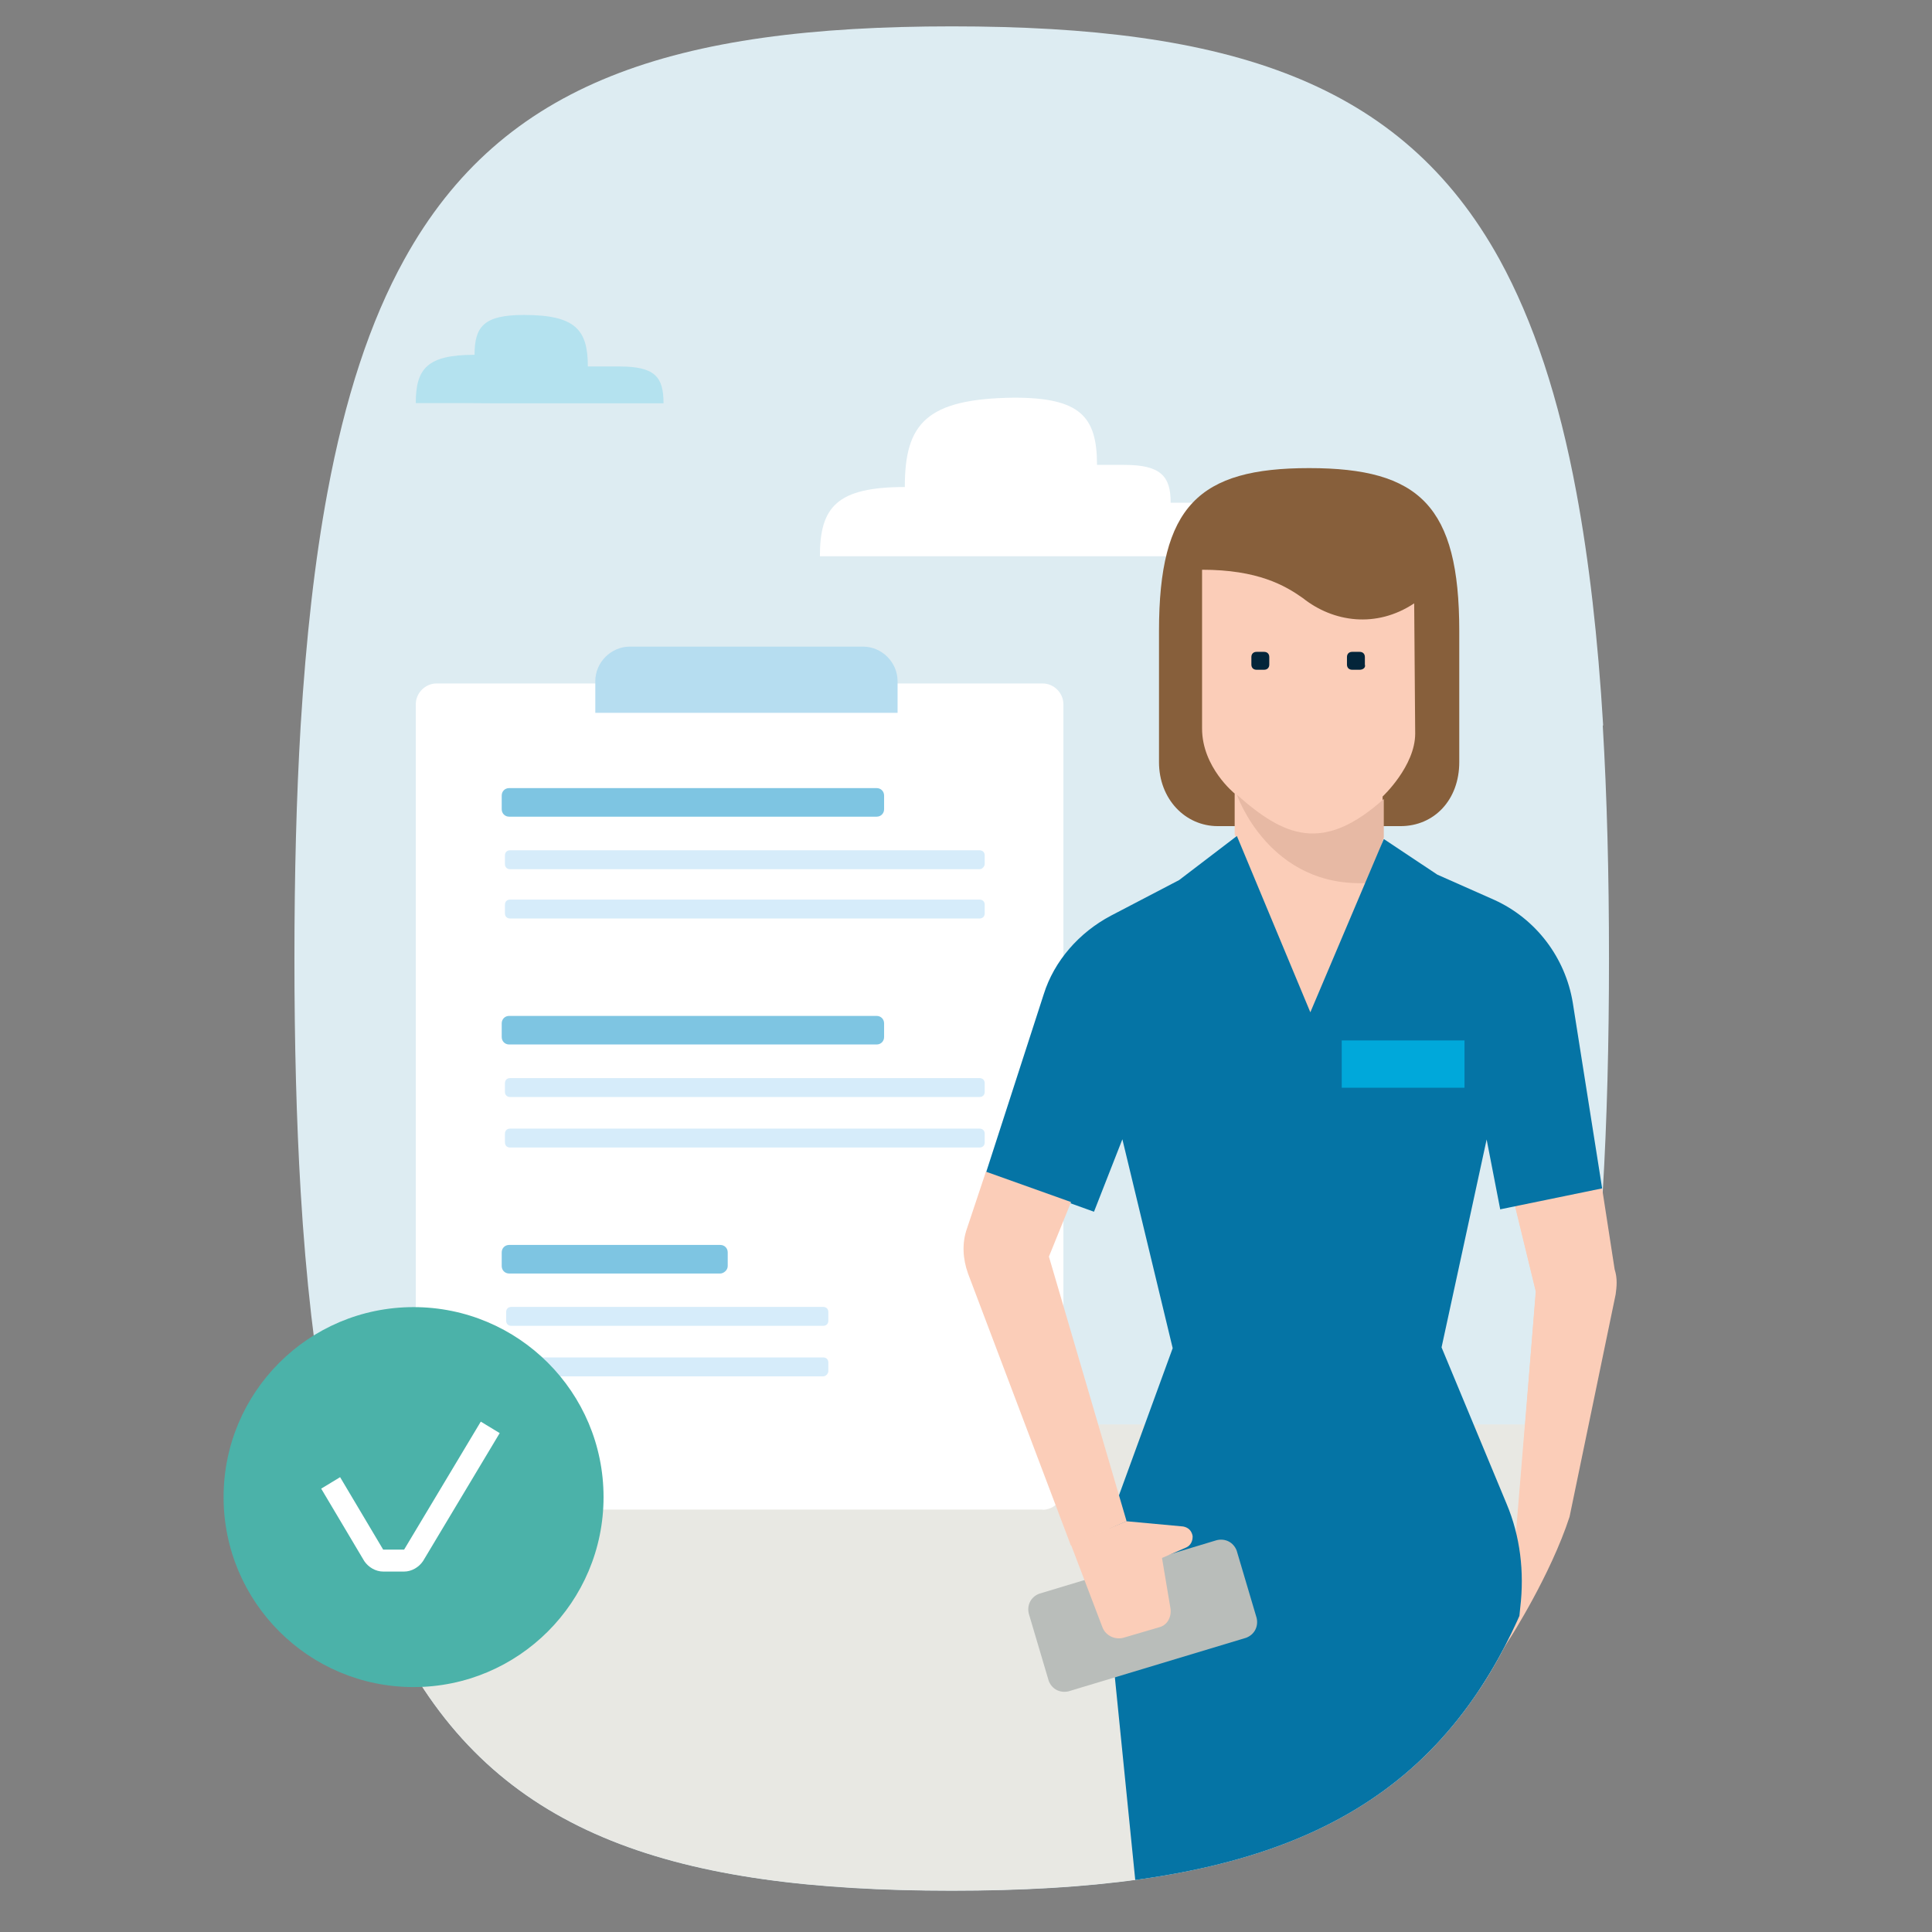 <?xml version="1.0" encoding="UTF-8"?><svg id="Layer_1" xmlns="http://www.w3.org/2000/svg" xmlns:xlink="http://www.w3.org/1999/xlink" viewBox="0 0 96 96"><rect x="0" y="0" width="96" height="96" fill="#808080" stroke="none"/><defs><style>.cls-1{fill:none;}.cls-2{clip-path:url(#clippath);}.cls-3{fill:#00a8da;}.cls-4{fill:#04253a;}.cls-5{fill:#e7b9a4;}.cls-6{fill:#fff;}.cls-7{fill:#e8e8e3;}.cls-8{fill:#fbcdb8;}.cls-9{fill:#7ec5e2;}.cls-10{fill:#875f3b;}.cls-11{fill:#b4e2ef;}.cls-12{fill:#b6ddf0;}.cls-13{fill:#b9bdba;}.cls-14{fill:#d6ecfa;}.cls-15{fill:#ddecf2;}.cls-16{fill:#0574a5;}.cls-17{fill:#4bb2a9;}</style><clipPath id="clippath"><path class="cls-1" d="M79.66,36.05c-.26-4.35-.7-8.19-1.33-11.58-.87-4.69-2.13-8.5-3.82-11.58C69.63,4.05,61.08,1.31,47.3,1.31s-22.33,2.74-27.21,11.58c-1.7,3.07-2.95,6.89-3.82,11.58-.63,3.38-1.06,7.23-1.33,11.58-.21,3.52-.31,7.37-.31,11.58s.1,8.06,.31,11.58c.26,4.35,.7,8.19,1.33,11.58,.88,4.69,2.14,8.5,3.84,11.58,4.88,8.81,13.43,11.58,27.18,11.58s22.3-2.76,27.18-11.58c1.7-3.08,2.96-6.89,3.84-11.58,.63-3.38,1.07-7.23,1.33-11.58,.21-3.52,.31-7.37,.31-11.58s-.1-8.06-.31-11.58Z"/></clipPath></defs><path class="cls-15" d="M79.66,36.05c-.26-4.35-.7-8.19-1.33-11.58-.87-4.69-2.13-8.5-3.82-11.58C69.63,4.05,61.08,1.31,47.3,1.31s-22.33,2.74-27.21,11.58c-1.7,3.07-2.95,6.89-3.82,11.58-.63,3.38-1.06,7.23-1.33,11.58-.21,3.52-.31,7.37-.31,11.58s.1,8.06,.31,11.58c.26,4.35,.7,8.19,1.33,11.58,.88,4.69,2.14,8.5,3.84,11.58,4.88,8.81,13.43,11.58,27.18,11.58s22.3-2.76,27.18-11.58c1.7-3.08,2.96-6.89,3.84-11.58,.63-3.38,1.07-7.23,1.33-11.58,.21-3.52,.31-7.37,.31-11.58s-.1-8.06-.31-11.58Z"/><path class="cls-7" d="M16.27,70.78c.88,4.69,2.14,8.5,3.84,11.58,4.88,8.81,13.43,11.58,27.18,11.58s22.3-2.76,27.18-11.58c1.7-3.08,2.96-6.89,3.84-11.58H16.27Z"/><g><path class="cls-11" d="M24.47,20.03h-3.81c0-1.72,.57-2.4,2.92-2.4h0c0-1.41,.47-1.98,2.45-1.98,2.56,0,3.18,.73,3.18,2.56h1.57c1.77,0,2.19,.52,2.19,1.83h-10.12"/><path class="cls-6" d="M44.97,24.2c-3.39,0-4.23,.99-4.23,3.44h27.39c0-1.88-.63-2.66-3.23-2.66h-6.73c0-1.3-.47-1.88-2.3-1.88h-1.36c0-2.4-.83-3.34-4.12-3.34-4.38,.05-5.43,1.3-5.43,4.43Z"/><g><g><path class="cls-6" d="M51.8,75.01H21.7c-.57,0-1.04-.47-1.04-1.04V35c0-.57,.47-1.04,1.04-1.04h30.1c.57,0,1.04,.47,1.04,1.04v38.92c0,.63-.47,1.1-1.04,1.1Z"/><g><g><path class="cls-9" d="M43.56,40.58H25.3c-.21,0-.37-.16-.37-.37v-.68c0-.21,.16-.37,.37-.37h18.26c.21,0,.37,.16,.37,.37v.68c0,.21-.16,.37-.37,.37Z"/><path class="cls-14" d="M48.67,43.19H25.35c-.16,0-.26-.1-.26-.26v-.42c0-.16,.1-.26,.26-.26h23.32c.16,0,.26,.1,.26,.26v.42c0,.1-.1,.26-.26,.26Z"/><path class="cls-14" d="M48.67,45.64H25.35c-.16,0-.26-.1-.26-.26v-.42c0-.16,.1-.26,.26-.26h23.32c.16,0,.26,.1,.26,.26v.42c0,.16-.1,.26-.26,.26Z"/></g><g><path class="cls-9" d="M43.56,51.9H25.3c-.21,0-.37-.16-.37-.37v-.68c0-.21,.16-.37,.37-.37h18.26c.21,0,.37,.16,.37,.37v.68c0,.21-.16,.37-.37,.37Z"/><path class="cls-14" d="M48.67,54.51H25.35c-.16,0-.26-.1-.26-.26v-.42c0-.16,.1-.26,.26-.26h23.32c.16,0,.26,.1,.26,.26v.42c0,.16-.1,.26-.26,.26Z"/><path class="cls-14" d="M48.67,57.02H25.35c-.16,0-.26-.1-.26-.26v-.42c0-.16,.1-.26,.26-.26h23.32c.16,0,.26,.1,.26,.26v.42c0,.16-.1,.26-.26,.26Z"/></g><g><path class="cls-9" d="M35.79,63.28h-10.49c-.21,0-.37-.16-.37-.37v-.68c0-.21,.16-.37,.37-.37h10.49c.21,0,.37,.16,.37,.37v.68c0,.21-.21,.37-.37,.37Z"/><path class="cls-14" d="M40.9,65.88h-15.49c-.16,0-.26-.1-.26-.26v-.42c0-.16,.1-.26,.26-.26h15.49c.16,0,.26,.1,.26,.26v.42c0,.16-.1,.26-.26,.26Z"/><path class="cls-14" d="M40.9,68.39h-15.49c-.16,0-.26-.1-.26-.26v-.42c0-.16,.1-.26,.26-.26h15.49c.16,0,.26,.1,.26,.26v.42c0,.1-.1,.26-.26,.26Z"/></g></g></g><path class="cls-12" d="M44.66,35.42h-15.08v-1.57c0-.94,.78-1.72,1.72-1.72h11.58c.94,0,1.72,.78,1.72,1.72v1.57h.05Z"/></g><g><circle class="cls-17" cx="20.55" cy="74.39" r="9.44"/><path class="cls-6" d="M19.04,78.09h1.04c.37,0,.73-.21,.94-.52l3.81-6.36-.94-.57-3.81,6.36h-1.04l-2.14-3.6-.94,.57,2.14,3.6c.21,.31,.57,.52,.94,.52Z"/></g></g><path class="cls-8" d="M75.04,81.39s2-3.11,2.95-6.02l2.29-11.05c.05-.37,.1-.78-.05-1.25l-.63-4.07-4.33,.89,1.04,4.28-1.1,13.88-1.72,2.92,.03,2.88,1.51-2.45Z"/><g class="cls-2"><g><polygon class="cls-8" points="65.21 136.1 65.21 97.76 56.97 95.31 61.77 132.19 65.21 136.1"/><path class="cls-8" d="M80.23,64.32l-2.87,13.82,.1,2.66c0,.16,0,.26-.05,.37l-2.24,5.06c-.16,.37-.52,.57-.94,.47l-.73-.1-.05-5.63,1.72-2.92,1.15-13.88-1.04-4.28,4.28-.89,.63,4.07c.16,.47,.1,.89,.05,1.25Z"/><g><path class="cls-10" d="M69.59,41.05c1.67,0,2.92-1.3,2.92-3.18v-6.52c0-6.21-1.98-8.09-7.46-8.09s-7.46,1.88-7.46,8.09v6.52c0,1.83,1.3,3.18,2.92,3.18h9.08Z"/><path class="cls-8" d="M59.73,28.32v7.88c0,1.93,1.62,3.23,1.62,3.23v2.03l3.65,11.06,3.7-10.96v-1.98s1.62-1.51,1.62-3.13c0-.42-.05-6.47-.05-6.47h0c-1.88,1.25-4.02,.94-5.53-.26-.89-.63-2.24-1.41-5.01-1.41"/><path class="cls-4" d="M62.81,33.28h-.37c-.16,0-.26-.1-.26-.26v-.37c0-.16,.1-.26,.26-.26h.37c.16,0,.26,.1,.26,.26v.37c0,.16-.1,.26-.26,.26"/><path class="cls-4" d="M67.56,33.28h-.37c-.16,0-.26-.1-.26-.26v-.37c0-.16,.1-.26,.26-.26h.37c.16,0,.26,.1,.26,.26v.37c.05,.16-.1,.26-.26,.26"/><path class="cls-5" d="M68.76,39.7v1.98l-.73,2.19c-4.96,.31-6.57-4.38-6.57-4.38,2.35,2.09,4.28,2.92,7.3,.21"/></g><polygon class="cls-6" points="68.76 41.63 69.28 49.35 65.05 52.58 61.14 49.35 61.4 41.52 65.05 52.58 68.76 41.63"/><path class="cls-16" d="M74.55,60.09l5.06-1.04-1.46-9.23c-.37-2.24-1.83-4.17-3.91-5.11l-2.82-1.25-2.66-1.77-3.65,8.61-3.65-8.76-2.87,2.19-3.39,1.77c-1.57,.83-2.82,2.24-3.34,3.91l-2.87,8.87,5.37,1.93,1.41-3.6,2.5,10.38-2.76,7.56c-.57,1.51-.73,3.13-.52,4.75l2.76,27.44,14.66,4.02,3.13-30.88c.21-1.77,0-3.55-.68-5.16l-3.23-7.77,2.24-10.33,.68,3.5Z"/><path class="cls-13" d="M61.92,81.38l-8.82,2.66c-.42,.1-.83-.1-.99-.52l-.99-3.34c-.1-.42,.1-.83,.52-.99l8.82-2.66c.42-.1,.83,.1,.99,.52l.99,3.34c.1,.42-.1,.83-.52,.99Z"/><path class="cls-8" d="M57.75,77.41l1.2-.52c.21-.1,.31-.31,.31-.52v-.05c-.05-.26-.21-.42-.47-.47l-2.82-.26-2.76,1.15,1.57,4.12c.16,.42,.63,.63,1.04,.52l1.77-.52c.42-.1,.63-.52,.57-.94l-.42-2.5Z"/><path class="cls-8" d="M53.21,76.79l-5.11-13.51c-.26-.73-.31-1.51-.05-2.24l.94-2.82,4.23,1.51-1.1,2.71,3.86,13.15-2.76,1.2Z"/><rect class="cls-3" x="66.67" y="51.7" width="6.1" height="2.35"/></g></g></svg>